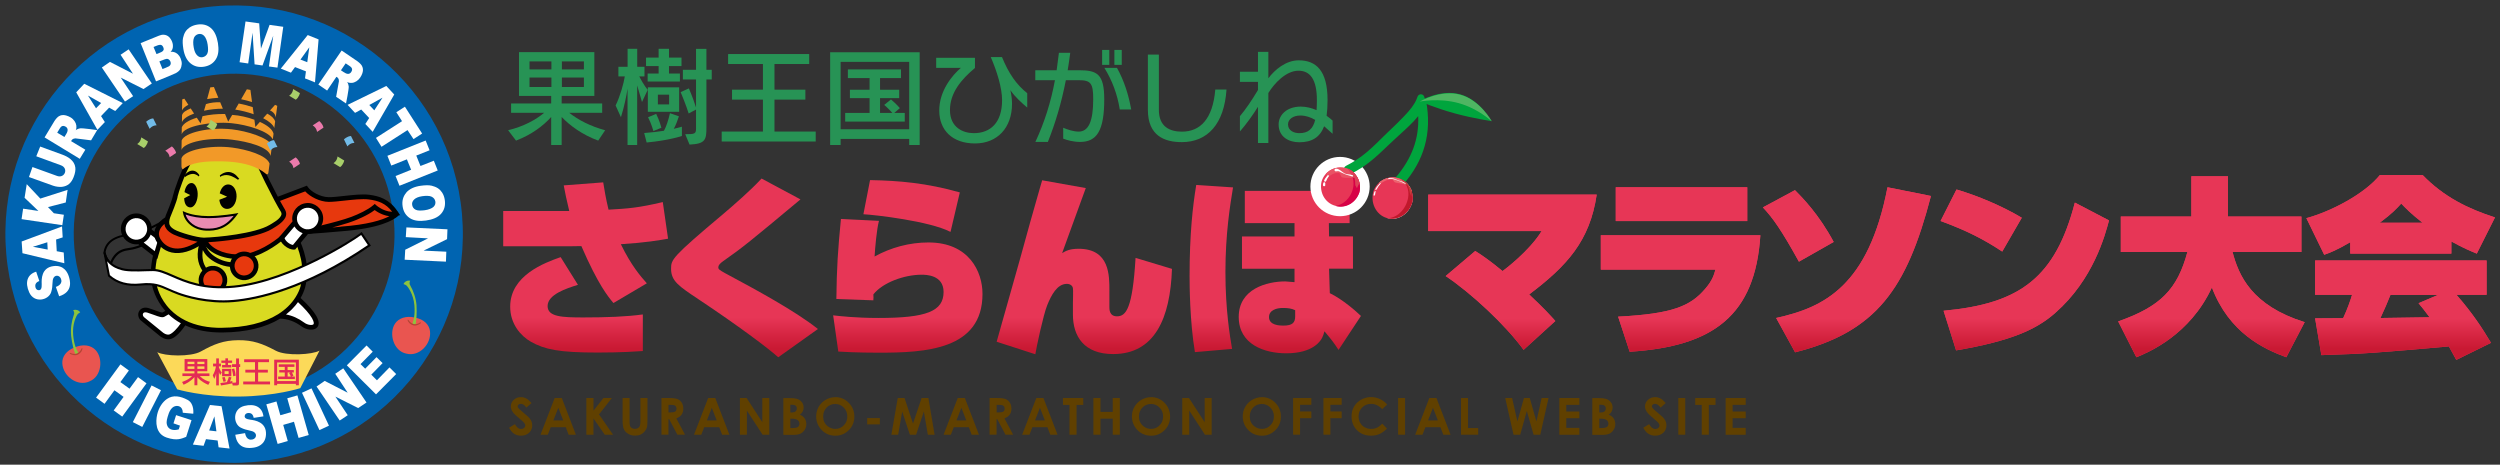 <?xml version="1.0" encoding="UTF-8"?><svg id="_レイヤー_1" xmlns="http://www.w3.org/2000/svg" width="530" height="98.51" xmlns:xlink="http://www.w3.org/1999/xlink" viewBox="0 0 530 98.51"><rect x="0" y="0" width="530" height="98.51" fill="#333333" stroke="none"/><defs><style>.cls-1{fill:#eb636e;}.cls-2{fill:#a8cf6a;}.cls-3{fill:#e95550;}.cls-4{fill:#f29928;}.cls-5{fill:#e73656;}.cls-6{fill:#00a53d;}.cls-7{fill:#fcd959;}.cls-8{fill:#d9da21;}.cls-9{fill:#e95264;}.cls-10{fill:#c0182c;}.cls-11{fill:#fff;}.cls-12{fill:#8dc33e;}.cls-13{fill:#d70146;}.cls-14{fill:#4fb562;}.cls-15{fill:#e7380d;}.cls-16{fill:none;stroke:#fff;stroke-linecap:round;stroke-linejoin:round;stroke-width:4.29px;}.cls-17{fill:#c63d39;}.cls-18{fill:#604000;}.cls-19{fill:#dc4157;}.cls-20{fill:#0064b1;}.cls-21{fill:#e32a55;}.cls-22{fill:url(#_新規グラデーションスウォッチ_11);}.cls-23{fill:#b34533;}.cls-24{fill:#eb7aab;}.cls-25{fill:#279355;}.cls-26{fill:#71bbe8;}.cls-27{fill:url(#_新規グラデーションスウォッチ_11-6);}.cls-28{fill:url(#_新規グラデーションスウォッチ_11-7);}.cls-29{fill:url(#_新規グラデーションスウォッチ_11-2);}.cls-30{fill:url(#_新規グラデーションスウォッチ_11-3);}.cls-31{fill:url(#_新規グラデーションスウォッチ_11-4);}.cls-32{fill:url(#_新規グラデーションスウォッチ_11-5);}.cls-33{fill:#e98bb1;}</style><linearGradient id="_新規グラデーションスウォッチ_11" x1="82.47" y1="39" x2="82.47" y2="73.02" gradientTransform="translate(115.13 .84)" gradientUnits="userSpaceOnUse"><stop offset="0" stop-color="#e73656"/><stop offset=".81" stop-color="#e73656"/><stop offset=".92" stop-color="#d52441"/><stop offset="1" stop-color="#c91933"/></linearGradient><linearGradient id="_新規グラデーションスウォッチ_11-2" x1="300.73" y1="39.57" x2="300.73" y2="73.08" xlink:href="#_新規グラデーションスウォッチ_11"/><linearGradient id="_新規グラデーションスウォッチ_11-3" x1="300.73" y1="39.57" x2="300.73" y2="73.08" xlink:href="#_新規グラデーションスウォッチ_11"/><linearGradient id="_新規グラデーションスウォッチ_11-4" x1="300.73" y1="39.57" x2="300.73" y2="73.08" xlink:href="#_新規グラデーションスウォッチ_11"/><linearGradient id="_新規グラデーションスウォッチ_11-5" x1="300.73" y1="39.57" x2="300.73" y2="73.08" xlink:href="#_新規グラデーションスウォッチ_11"/><linearGradient id="_新規グラデーションスウォッチ_11-6" x1="300.73" y1="39.57" x2="300.73" y2="73.08" xlink:href="#_新規グラデーションスウォッチ_11"/><linearGradient id="_新規グラデーションスウォッチ_11-7" x1="300.73" y1="39.57" x2="300.73" y2="73.08" xlink:href="#_新規グラデーションスウォッチ_11"/></defs><path class="cls-22" d="M127.88,38.66c.28,1.69.52,3.26,1.13,5.79,4.14-.24,6.19-.36,11.5-1.61l1.12,7.76c-1.77.32-4.71.84-10.01,1.17,2.21,4.55,4.22,6.84,5.51,8.29l-7.08,4.18c-1.09-1.29-3.22-3.82-6.8-12.07-.32,0-2.09.04-2.57.04h-14v-7.48h14c-.6-2.45-.88-3.9-1.17-5.43l8.37-.64ZM122.53,60.38c-2.45.76-6.44,2.05-6.44,4.51,0,2.29,3.1,2.41,7.56,2.41,4.87,0,9.17-.16,12.63-.64v7.76c-1.25.08-4.35.32-9.57.32-8.21,0-11.22-.64-14.16-2.29-2.13-1.21-4.39-3.74-4.39-7.44,0-6.6,7.24-9.29,10.7-10.5l3.66,5.87Z"/><path class="cls-22" d="M164.99,75.74c-2.05-1.85-8.53-6.72-16.81-12.23-4.22-2.81-5.91-3.9-5.91-6.52,0-1.97.08-2.41,11.14-11.7,2.17-1.85,5.67-4.87,8.04-7.44l8.25,4.42c-10.86,9.05-12.07,10.06-16.41,13.11-.68.48-1.01.88-1.01,1.29,0,.36.12.52,1.53,1.29,6.4,3.42,14.84,8,19.59,11.79l-8.41,5.99Z"/><path class="cls-22" d="M186.34,46.82c-.48,1.81-.81,5.59-.93,7.56,3.5-1.93,7.44-2.98,11.42-2.98,8.61,0,11.46,6.2,11.46,10.9,0,11.91-12.19,12.47-22,12.47-.64,0-4.87,0-8.57-.24l-1.09-7.68c1.33.16,4.79.56,9.61.56,10.14,0,13.8-1.41,13.8-5.51,0-3.66-3.82-3.66-4.67-3.66-3.62,0-8.25,1.65-10.22,4.18.04.52.04.68,0,1.25l-7.84-.28c.08-6.76.32-10.3.97-16.97l8.04.4ZM201.5,49.16c-4.43-2.29-16.01-3.62-18.46-3.74l1.41-7.24c6.16.12,11.91.6,19.03,2.61l-1.97,8.37Z"/><path class="cls-22" d="M230.19,39.86c-.08.16-2.29,6.27-2.49,6.84-1.73,4.7-1.89,5.23-2.53,6.96.8-.48,1.61-.92,3.5-.92,6.64,0,6.52,5.75,6.52,8.93v3.38c0,.48-.04,2.01,1.61,2.01,1.93,0,3.3-1.65,3.94-12.39l7.72,2.33c-.36,10.42-3.62,18.06-12.47,18.06-6.16,0-8.53-3.74-8.53-8.37v-2.41c0-.52.08-2.74,0-3.18-.08-.52-.56-.92-1.29-.92-2.05,0-3.3,2.37-4.18,4.58-.81,2.01-2.25,8.81-2.5,10.34l-8.2-2.65c.76-2.73,4.59-16.21,4.91-17.38.68-2.53,3.74-13.51,4.26-15.2.08-.28.4-1.37.48-1.65l9.25,1.65Z"/><path class="cls-22" d="M261.4,39.74c-.64,3.9-1.61,9.89-1.61,17.94s.97,13.72,1.41,16.29l-7.88.68c-1.09-6.56-1.13-14.12-1.13-16.09,0-9.01.68-14.92,1.41-19.35l7.8.52ZM286.12,40.58v6.72h-4.4l.04,2.82h5.07v6.84h-5.07l.16,5.19c2.74,1.33,5.55,3.82,6.6,4.83l-4.75,7.2c-1.01-1.57-1.57-2.25-2.98-3.94l-.24.76c-.44,1.41-2.29,3.9-7.88,3.9-4.46,0-10.06-1.77-10.06-7.72s5.99-7.52,9.86-7.52c.32,0,1.69.16,1.97.16v-2.85h-11.14v-6.84h11.14v-2.82h-10.54v-6.84h13.92l8.31.11ZM274.59,65.77c-.81-.4-1.61-.48-2.66-.48-1.25,0-2.9.44-2.9,1.93,0,1.77,2.29,1.81,3.06,1.81,1.97,0,2.49-.68,2.49-1.97v-1.29Z"/><path class="cls-5" d="M323.01,74.17c-3.82-5.23-11.06-11.99-16.53-15.65l6.27-5.31c1.13.72,2.78,1.77,5.79,4.26.48-.36,5.63-4.18,8.29-8.49h-24.05v-7.72h35.72c-1.45,9.82-6.31,15.12-14.32,21.16,3.22,3.02,4.63,4.59,5.55,5.63l-6.72,6.11Z"/><path class="cls-5" d="M373.2,49.87c-1.09,16.9-9.81,23.57-27.71,24.7l-2.45-7.44c11.54-.6,15.33-2.21,18.5-5.95,1.53-1.77,1.85-3.02,2.13-4.02h-24.3v-7.28h33.83ZM370.42,46.86h-27.88v-7.16h27.88v7.16Z"/><path class="cls-5" d="M381.37,55.47c-3.7-6.68-5.51-9.25-7.64-11.5l6.8-3.66c1.53,1.53,5.07,5.11,8.21,10.98l-7.36,4.18ZM376.54,67.41c10.1-2.21,19.55-6.72,23.61-27.71l9.21,1.85c-5.15,19.75-11.54,28.76-28.8,33.14l-4.02-7.28Z"/><path class="cls-5" d="M424.47,53.33c-4.02-2.66-7.52-4.43-13.07-6.48l3.38-6.68c4.59,1.37,9.57,3.46,13.84,5.99l-4.14,7.16ZM412.04,65.88c16.29-1.49,23.69-7.08,27.83-22.93l7.24,3.78c-.81,3.02-3.26,12.47-11.38,19.59-3.98,3.54-9.45,5.99-21.04,7.96l-2.66-8.41Z"/><path class="cls-5" d="M449.05,68.14c9.05-3.18,12.55-6.84,14.68-14.72h-14.12v-7.52h14.96v-8.53h7.76v8.53h15.57v7.52h-14.6c1.29,4.91,3.98,11.34,15.29,14.88l-3.9,7.44c-4.79-1.77-12.11-5.15-15.77-14.8-4.63,10.06-13.44,13.76-16.01,14.8l-3.86-7.6Z"/><path class="cls-5" d="M498.24,51.36c-3.01,1.77-4.5,2.29-5.51,2.65l-3.78-7.76c5.23-1.41,12.35-5.15,15.57-9.13h9.09c4.51,4.63,9.57,7.12,15.33,8.97l-3.86,7.68c-1.25-.52-2.78-1.13-5.39-2.58v2.58h-21.44v-2.41ZM520.73,76.3c-.6-1.13-.97-1.81-1.57-2.86-16.01,1.41-17.42,1.53-27.03,1.85l-1.33-7.8c.97,0,1.45,0,5.95-.04.97-2.09,1.49-3.66,1.89-4.95h-7.84v-7.28h36.36v7.28h-6.39c3.42,3.9,5.47,7.08,7.32,10.18l-7.36,3.62ZM513.57,47.22c-2.5-1.97-3.46-2.98-4.51-4.06-1.01,1.09-1.81,2.01-4.55,4.06h9.05ZM516.87,62.51h-10.09c-.68,1.73-1.29,3.1-2.13,4.91l10.42-.16c-1.09-1.49-1.61-2.09-2.34-2.98l4.14-1.77Z"/><path class="cls-29" d="M323.01,74.17c-3.82-5.23-11.06-11.99-16.53-15.65l6.27-5.31c1.13.72,2.78,1.77,5.79,4.26.48-.36,5.63-4.18,8.29-8.49h-24.05v-7.72h35.72c-1.45,9.82-6.31,15.12-14.32,21.16,3.22,3.02,4.63,4.59,5.55,5.63l-6.72,6.11Z"/><path class="cls-30" d="M373.2,49.87c-1.09,16.9-9.81,23.57-27.71,24.7l-2.45-7.44c11.54-.6,15.33-2.21,18.5-5.95,1.53-1.77,1.85-3.02,2.13-4.02h-24.3v-7.28h33.83ZM370.42,46.86h-27.88v-7.16h27.88v7.16Z"/><path class="cls-31" d="M381.37,55.47c-3.7-6.68-5.51-9.25-7.64-11.5l6.8-3.66c1.53,1.53,5.07,5.11,8.21,10.98l-7.36,4.18ZM376.54,67.41c10.1-2.21,19.55-6.72,23.61-27.71l9.21,1.85c-5.15,19.75-11.54,28.76-28.8,33.14l-4.02-7.28Z"/><path class="cls-32" d="M424.47,53.33c-4.02-2.66-7.52-4.43-13.07-6.48l3.38-6.68c4.59,1.37,9.57,3.46,13.84,5.99l-4.14,7.16ZM412.04,65.88c16.29-1.49,23.69-7.08,27.83-22.93l7.24,3.78c-.81,3.02-3.26,12.47-11.38,19.59-3.98,3.54-9.45,5.99-21.04,7.96l-2.66-8.41Z"/><path class="cls-27" d="M449.05,68.14c9.05-3.18,12.55-6.84,14.68-14.72h-14.12v-7.52h14.96v-8.53h7.76v8.53h15.57v7.52h-14.6c1.29,4.91,3.98,11.34,15.29,14.88l-3.9,7.44c-4.79-1.77-12.11-5.15-15.77-14.8-4.63,10.06-13.44,13.76-16.01,14.8l-3.86-7.6Z"/><path class="cls-28" d="M498.24,51.36c-3.01,1.77-4.5,2.29-5.51,2.65l-3.78-7.76c5.23-1.41,12.35-5.15,15.57-9.13h9.09c4.51,4.63,9.57,7.12,15.33,8.97l-3.86,7.68c-1.25-.52-2.78-1.13-5.39-2.58v2.58h-21.44v-2.41ZM520.73,76.3c-.6-1.13-.97-1.81-1.57-2.86-16.01,1.41-17.42,1.53-27.03,1.85l-1.33-7.8c.97,0,1.45,0,5.95-.04.97-2.09,1.49-3.66,1.89-4.95h-7.84v-7.28h36.36v7.28h-6.39c3.42,3.9,5.47,7.08,7.32,10.18l-7.36,3.62ZM513.57,47.22c-2.5-1.97-3.46-2.98-4.51-4.06-1.01,1.09-1.81,2.01-4.55,4.06h9.05ZM516.87,62.51h-10.09c-.68,1.73-1.29,3.1-2.13,4.91l10.42-.16c-1.09-1.49-1.61-2.09-2.34-2.98l4.14-1.77Z"/><circle class="cls-16" cx="284.09" cy="39.55" r="4.14"/><path class="cls-11" d="M285.74,35.65c1.68.95,2.99,3.04,2.48,5.03-.7,2.14-2.83,3.51-5.03,2.9,1.64-.32,3.09-1.64,3.61-3.5.44-1.59.01-3.35-1.05-4.44"/><path class="cls-11" d="M281.69,37.41c-.26.34-.38.57-.55.98-.11.27-.53.1-.41-.17.19-.44.41-.65.69-1.02.14-.18.42.03.28.21"/><path class="cls-11" d="M280.96,38.88c-.03.14,0,.23,0,.37-.02.33-.51.3-.5-.03,0-.17.05-.26.08-.43.06-.27.47-.18.41.09"/><path class="cls-11" d="M283.18,35.76c.4-.04.62.16.98.36.36.25.54.44.92.66.62.28,1.07.1,1.69.37.19.08.07.36-.12.28-.62-.27-1.01-.27-1.63-.55-.38-.22-.66-.25-1.03-.5-.26-.15-.46-.08-.76-.05-.38.04-.43-.53-.05-.57"/><path class="cls-11" d="M292.29,38.8c1.19-1.07,2.69-1.37,4.08-1.02,1.37.4,2.51,1.41,2.98,2.94,0-.01,0-.02,0-.03-.15-.3-.04.72-.11,1.08-.07-.26-.16-.52-.27-.76-.07-.58-.23-1.13-.48-1.63-.8-.51-1.77-.46-2.66-.69-.37-.09-.4-.61-.78-.65-1.02-.03-1.97.51-2.78,1.25.02-.09.3-.67.18-.6-.05.03-.09.07-.14.11"/><path class="cls-11" d="M296.69,37.88c1.75.72,3.06,2.56,2.75,4.82-.64,2.73-3.11,4.14-5.37,3.6,2.11,0,3.99-1.93,4.42-4.28.33-1.77-.39-3.46-1.8-4.14"/><path class="cls-11" d="M296.69,37.88c1.2.46,2.18,1.4,2.62,2.75-.14-.29-.05.69-.12,1.03-.08-.27-.18-.52-.3-.77-.08-.58-.24-1.13-.51-1.61-.13-.06-.26-.12-.4-.17-.31-.56-.76-.97-1.3-1.24"/><path class="cls-11" d="M292.66,38.98c-.31.33-.57.71-.79,1.13-.14.26-.41.24-.25-.08.23-.44.54-.8.88-1.14.14-.13.34-.1.16.09"/><path class="cls-11" d="M291.61,40.73c-.05.15-.05.31-.07.46-.06.33-.38.46-.33.05.03-.18.08-.36.14-.53.09-.27.35-.3.27.02"/><path class="cls-11" d="M294.49,37.75c.31-.04.59,0,.89.08.33.1.63.24.95.38.53.19,1.09.29,1.58.59.11.07.17.27,0,.17-.51-.31-1.07-.5-1.62-.7-.34-.15-.71-.22-1.07-.33-.25-.06-.5-.02-.76.02-.32.04-.25-.15.04-.2"/><path class="cls-6" d="M296.6,39.62c-.24,0-.47-.08-.66-.25-.19-.17-.32-.41-.33-.68,0-.13,0-.26.05-.38,0,0,0,0,0-.01-.02-.24.06-.47.22-.66,3.44-4.03,4.99-8.22,4.78-13.03-1.06,1.33-2.39,2.53-3.77,3.79-.53.48-1.04.94-1.53,1.41-.52.48-1.02.96-1.51,1.42-2.05,1.96-4.16,3.99-7.55,5.68-.34.17-.74.13-1.04-.09-.14-.1-.24-.23-.31-.38-.23-.47-.03-1.07.45-1.31.64-.32,1.25-.67,1.89-1.07l.7-.46c.26-.18.47-.33.67-.47,1.53-1.15,2.74-2.33,4.02-3.59l.14-.14c.4-.39.81-.79,1.22-1.19l.27-.26c1.2-1.14,2.33-2.21,3.42-3.37,1.21-1.28,2.12-2.38,2.61-3.62l.19-.49c.12-.31.42-.51.77-.48.33.03.61.28.67.61l.03.18c.17.15.29.35.33.57h0c1.27,6.83-.36,12.69-4.98,17.91-.2.22-.47.33-.75.33ZM297,38.95s-.02.02-.02.02c0,0,.01-.01.02-.02ZM297.02,38.62s0,0,0,0c0,0,0,0,0,0Z"/><path class="cls-5" d="M280.17,38.5c.65-2.19,2.79-3.41,5.05-2.79,2.26.62,3.54,2.8,2.97,5.01-.71,2.16-2.87,3.52-5.12,2.9-2.25-.62-3.4-2.93-2.9-5.13"/><path class="cls-9" d="M280.99,36.97c1.07-1.25,2.76-1.8,4.35-1.35,1.57.45,2.63,1.77,2.9,3.37,0,0,0-.02,0-.02-.08-.17-.34.86-.43,1.01-.1-.21-.22-.41-.34-.6,0-.52-.03-1.05-.13-1.56-.99-.27-1.85.05-2.78-.22-.44-.12-.26-.84-.72-.92-.98-.15-1.81.48-2.54,1.04-.05-.15.03-.94-.18-.84-.05.02-.09.06-.14.09"/><path class="cls-13" d="M285.72,35.74c1.85.84,2.99,3.04,2.48,5.03-.7,2.14-2.83,3.51-5.03,2.9,1.64-.32,3.09-1.64,3.61-3.5.44-1.59.01-3.35-1.05-4.44"/><path class="cls-19" d="M285.66,35.72c1.32.47,2.33,1.8,2.59,3.21-.1-.19-.5.81-.58.96-.11-.21-.23-.41-.35-.61,0-.52-.04-1.05-.15-1.56-.18-.02-.36-.03-.54-.03-.17-.73-.5-1.41-.96-1.97"/><path class="cls-11" d="M281.69,37.41c-.26.34-.38.57-.55.98-.11.27-.53.1-.41-.17.19-.44.41-.65.69-1.02.14-.18.42.03.28.21"/><path class="cls-11" d="M280.96,38.88c-.03.14,0,.23,0,.37-.02.33-.51.3-.5-.03,0-.17.05-.26.08-.43.06-.27.47-.18.41.09"/><path class="cls-11" d="M283.18,35.76c.4-.04.62.16.98.36.36.25.54.44.92.66.62.28,1.07.1,1.69.37.19.08.07.36-.12.28-.62-.27-1.01-.27-1.63-.55-.38-.22-.66-.25-1.03-.5-.26-.15-.46-.08-.76-.05-.38.04-.43-.53-.05-.57"/><path class="cls-5" d="M291.22,40.39c.94-2.23,3.14-3.19,5.1-2.68,2,.52,3.48,2.5,3.12,4.95-.66,2.71-3.21,4.2-5.46,3.55-2.21-.64-3.59-3.21-2.77-5.82"/><path class="cls-1" d="M292.29,38.8c1.19-1.07,2.69-1.37,4.08-1.02,1.37.4,2.51,1.41,2.98,2.94,0-.01,0-.02,0-.03-.15-.3-.04.72-.11,1.08-.07-.26-.16-.52-.27-.76-.07-.58-.23-1.13-.48-1.63-.8-.51-1.77-.46-2.66-.69-.37-.09-.4-.61-.78-.65-1.02-.03-1.97.51-2.78,1.25.02-.09.3-.67.18-.6-.05.03-.09.07-.14.11"/><path class="cls-10" d="M296.71,37.84c1.75.72,3.06,2.56,2.75,4.82-.64,2.73-3.11,4.14-5.37,3.6,2.11,0,3.99-1.93,4.42-4.28.33-1.77-.39-3.46-1.8-4.14"/><path class="cls-17" d="M296.69,37.88c1.2.46,2.18,1.4,2.62,2.75-.14-.29-.05.69-.12,1.03-.08-.27-.18-.52-.3-.77-.08-.58-.24-1.13-.51-1.61-.13-.06-.26-.12-.4-.17-.31-.56-.76-.97-1.3-1.24"/><path class="cls-11" d="M292.66,38.98c-.31.33-.57.71-.79,1.13-.14.26-.41.24-.25-.08.23-.44.54-.8.88-1.14.14-.13.34-.1.16.09"/><path class="cls-11" d="M291.61,40.73c-.05.15-.05.31-.07.46-.06.33-.38.46-.33.05.03-.18.08-.36.14-.53.09-.27.35-.3.27.02"/><path class="cls-11" d="M294.49,37.75c.31-.04.59,0,.89.08.33.1.63.24.95.38.53.19,1.09.29,1.58.59.11.07.17.27,0,.17-.51-.31-1.07-.5-1.62-.7-.34-.15-.71-.22-1.07-.33-.25-.06-.5-.02-.76.02-.32.04-.25-.15.04-.2"/><path class="cls-6" d="M300.95,21.44s4.4-2.61,8.61-1.44c4.22,1.17,6.65,5.67,6.65,5.67,0,0-3.72-.51-7.94-1.67-4.21-1.17-7.32-2.55-7.32-2.55"/><path class="cls-14" d="M301,21.53s4.4-2.6,8.62-1.44c4.21,1.17,6.65,5.67,6.65,5.67,0,0-2.8-2.72-7.01-3.89-4.21-1.17-8.25-.34-8.25-.34"/><path class="cls-25" d="M126.82,29.81c-3.47-1.29-6.03-3.22-7.75-5.01v5.94h-2.22v-5.94c-1.68,1.88-4.15,3.74-7.45,5.01l-1.68-2.2c3.28-.79,5.89-2.22,7.63-3.69h-7v-1.99h8.5v-1.59h-6.82v-9.29h15.97v9.29h-6.93v1.59h8.59v1.99h-6.98c1.86,1.47,4.46,2.85,7.61,3.69l-1.47,2.2ZM116.9,13.01h-4.64v1.7h4.64v-1.7ZM116.9,16.43h-4.64v2.02h4.64v-2.02ZM123.79,13.01h-4.67v1.7h4.67v-1.7ZM123.79,16.43h-4.67v2.02h4.67v-2.02Z"/><path class="cls-25" d="M136.1,21.61s-.45-1.52-1.02-3.51v12.64h-2.04v-11.94c-.25,1.59-.68,3.74-1.4,6.05l-1.13-2.49c.97-1.95,1.72-4.71,1.95-6.16h-1.36v-2.04h1.95v-3.81h2.04v3.81h1.54v2.04h-1.11c.97,1.88,1.79,2.85,1.79,2.85l-1.2,2.56ZM137.09,30.22l-.52-2.02c1.54-.11,3.04-.29,4.19-.48.48-.86.95-2.27,1.27-3.72l1.9.66c-.23.75-.73,2.02-1.09,2.65,1.02-.23,1.72-.45,1.72-.45v1.97s-2.7.93-7.48,1.38ZM141.83,14v1.59h2.31v1.7h-6.84v-1.7h2.33v-1.59h-2.67v-1.79h2.67v-1.86h2.2v1.86h2.65v1.79h-2.65ZM137.34,23.7v-5.19h6.64v5.19h-6.64ZM138.52,27.78s-.43-1.59-1.13-2.92l1.72-.72c.68,1.34,1.11,2.94,1.11,2.94l-1.7.7ZM141.85,20.07h-2.38v2.06h2.38v-2.06ZM149.76,16.83v10.33c0,2.49-.27,3.35-3.58,3.49l-.91-2.2c2.04,0,2.29-.07,2.29-1.22v-4.01l-1.56.84s-.57-1.86-1.7-4.53l1.74-.79c.73,1.68,1.25,3.19,1.52,4.06v-5.96h-2.79v-2.04h2.79v-4.44h2.2v4.44h1.13v2.04h-1.13Z"/><path class="cls-25" d="M153,30v-2.11h8.74v-6.77h-6.55v-2.11h6.55v-5.44h-7.38v-2.11h17.19v2.11h-7.36v5.44h6.55v2.11h-6.55v6.77h8.74v2.11h-19.93Z"/><path class="cls-25" d="M192.75,30.74v-1.29h-14.54v1.29h-2.22V11.08h18.98v19.66h-2.22ZM192.75,13.12h-14.54v14.29h14.54v-14.29ZM179.18,25.78v-1.84h5.17v-3.13h-4.17v-1.79h4.17v-2.47h-4.6v-1.83h11.26v1.83h-4.44v2.47h4.06v1.79h-4.06v3.13h2.61c-.27-.29-.86-.95-1.72-1.7l1.43-1.16c1.13.95,1.88,1.84,1.88,1.84l-1.18,1.02h2.22v1.84h-12.62Z"/><path class="cls-25" d="M214.19,19.1c.23.88.36,2.13.36,2.88,0,5.1-3.1,8.43-7.86,8.43s-7.57-2.79-7.57-6.98,2.76-7.48,4.58-9.04h-5.23v-2.13h8.22v2.15c-2.9,2.42-5.3,5.26-5.3,8.93s2.76,4.89,5.05,4.89c3.53,0,6-2.22,6-6.98,0-2.65-1.11-6.18-2.4-9.15h2.38c1.43,3.49,3.06,5.84,5.35,7.66v3.04c-1.13-.95-2.56-2.22-3.58-3.69Z"/><path class="cls-25" d="M228.98,30.09c-1.38,0-2.81-.38-3.58-.7v-2.31c.79.36,2.18.82,3.28.82,2.08,0,3.08-2.17,3.08-6.84,0-3.33-.45-4.06-3.01-4.06h-2.79c-.91,4.71-2.18,8.99-3.81,13.09h-2.65c1.93-4.12,3.31-8.52,4.15-13.09h-4.17v-2.11h4.53c.18-1.22.34-2.47.48-3.69h2.4c-.16,1.25-.34,2.47-.54,3.69h2.38c3.85,0,5.37.77,5.37,6.16,0,6.68-1.59,9.04-5.12,9.04ZM233.65,13.75v-3.17h1.52v3.17h-1.52ZM237.39,23.2c-.5-3.13-1.56-6.07-3.26-8.81h2.67c1.5,2.67,2.49,5.8,3.01,8.81h-2.42ZM236.25,13.75v-3.17h1.56v3.17h-1.56Z"/><path class="cls-25" d="M250.53,30.13c-3.67,0-7.18-1.36-7.18-6.84v-11.71h2.33v11.73c0,3.62,2.4,4.6,4.89,4.6,3.85,0,6.55-2.65,7.07-8.93h2.38c-.48,7.29-4.01,11.15-9.49,11.15Z"/><path class="cls-25" d="M280.72,26.76c-.88,2.31-2.54,3.4-5.28,3.4-2.17,0-4.37-1.11-4.37-3.78,0-1.97,1.68-3.78,4.71-3.78,1.2,0,2.33.32,3.33.75.05-.66.07-1.36.07-2.13,0-4.42-1.47-6.23-3.9-6.23-2.67,0-5.16,2.72-6.39,4.73v10.6h-2.2v-7.68c-.93,1.52-2.49,3.72-3.83,5.23v-3.24c1.18-1.38,2.56-3.42,3.83-5.55v-1.72h-3.83v-2.15h3.83v-4.21h2.2v5.6c1.31-1.77,3.69-3.81,6.43-3.81,3.69,0,6.12,2.17,6.12,8.43,0,1.22-.07,2.33-.2,3.33.61.41,1.02.79,1.27,1.02v2.79c-.59-.5-1.18-1.06-1.79-1.59ZM275.67,24.49c-1.54,0-2.61.79-2.61,1.88,0,1.36,1.31,1.86,2.38,1.86,1.88,0,2.9-.86,3.38-2.81-.97-.57-2.02-.93-3.15-.93Z"/><path class="cls-18" d="M112.69,85.44l-1.1.97c-.38-.54-.78-.8-1.18-.8-.19,0-.35.05-.48.16-.12.1-.18.22-.18.35s.04.25.13.37c.12.16.48.49,1.09,1,.56.47.91.77,1.03.89.3.3.51.59.64.87.13.28.19.58.19.91,0,.64-.22,1.17-.66,1.58s-1.02.62-1.73.62c-.55,0-1.04-.14-1.45-.41s-.76-.7-1.06-1.28l1.24-.75c.37.69.81,1.03,1.29,1.03.25,0,.47-.07.64-.22s.26-.32.26-.51c0-.18-.06-.35-.2-.53s-.42-.45-.86-.81c-.85-.69-1.4-1.23-1.64-1.6-.25-.38-.37-.75-.37-1.12,0-.54.21-1,.62-1.39.41-.39.92-.58,1.52-.58.39,0,.76.09,1.11.27.35.18.73.51,1.14.98Z"/><path class="cls-18" d="M117.6,84.38h1.5l2.99,7.78h-1.54l-.61-1.6h-3.18l-.63,1.6h-1.54l3-7.78ZM118.36,86.45l-1.04,2.67h2.08l-1.04-2.67Z"/><path class="cls-18" d="M124.32,84.38h1.5v2.68l2.11-2.68h1.78l-2.72,3.47,2.98,4.31h-1.76l-2.4-3.46v3.46h-1.5v-7.78Z"/><path class="cls-18" d="M131.98,84.38h1.49v5.03c0,.43.04.74.11.92s.2.32.38.43c.18.11.39.16.63.16.26,0,.49-.06.68-.18.19-.12.32-.27.39-.46.07-.19.11-.54.11-1.06v-4.85h1.49v4.64c0,.78-.04,1.33-.13,1.63-.09.3-.26.6-.51.88-.25.28-.53.49-.86.63-.32.14-.7.2-1.13.2-.56,0-1.06-.13-1.47-.39-.42-.26-.72-.58-.9-.97-.18-.39-.27-1.05-.27-1.98v-4.64Z"/><path class="cls-18" d="M140.24,84.38h1.57c.86,0,1.47.08,1.84.23.36.15.66.41.88.76s.33.78.33,1.26c0,.51-.12.94-.37,1.28-.25.34-.61.6-1.11.78l1.84,3.46h-1.62l-1.75-3.3h-.14v3.3h-1.48v-7.78ZM141.72,87.43h.46c.47,0,.8-.06.97-.19.18-.12.27-.33.27-.62,0-.17-.04-.32-.13-.44-.09-.13-.2-.22-.35-.27-.15-.05-.42-.08-.81-.08h-.41v1.6Z"/><path class="cls-18" d="M150.14,84.38h1.5l2.99,7.78h-1.54l-.61-1.6h-3.18l-.63,1.6h-1.54l3-7.78ZM150.9,86.45l-1.04,2.67h2.08l-1.04-2.67Z"/><path class="cls-18" d="M156.86,84.38h1.42l3.33,5.12v-5.12h1.48v7.78h-1.42l-3.33-5.11v5.11h-1.48v-7.78Z"/><path class="cls-18" d="M166.07,92.17v-7.78h1.22c.71,0,1.23.05,1.56.14.47.12.84.35,1.11.69.28.34.41.73.41,1.19,0,.3-.06.57-.19.81-.13.24-.33.47-.61.68.47.22.82.5,1.04.83.22.33.33.73.33,1.18s-.11.84-.34,1.2-.52.63-.87.81-.85.27-1.48.27h-2.18ZM167.55,85.8v1.64h.32c.36,0,.63-.08.8-.23s.26-.36.26-.62c0-.24-.08-.44-.25-.58-.17-.14-.42-.21-.76-.21h-.38ZM167.55,88.76v1.99h.37c.62,0,1.03-.08,1.24-.23.21-.16.32-.38.32-.68,0-.34-.13-.6-.38-.79s-.67-.29-1.25-.29h-.31Z"/><path class="cls-18" d="M177.09,84.19c1.1,0,2.05.4,2.84,1.2.79.8,1.19,1.77,1.19,2.92s-.39,2.1-1.17,2.88-1.73,1.18-2.85,1.18-2.14-.4-2.91-1.21c-.77-.81-1.16-1.77-1.16-2.88,0-.74.18-1.43.54-2.05s.86-1.12,1.49-1.48c.63-.36,1.31-.55,2.04-.55ZM177.07,85.64c-.72,0-1.33.25-1.82.75s-.74,1.14-.74,1.91c0,.86.31,1.54.93,2.04.48.39,1.03.59,1.65.59.7,0,1.3-.25,1.8-.76s.74-1.13.74-1.88-.25-1.37-.75-1.88c-.5-.51-1.1-.77-1.82-.77Z"/><path class="cls-18" d="M183.84,88.63h2.69v1.34h-2.69v-1.34Z"/><path class="cls-18" d="M190.32,84.38h1.44l1.8,5.43,1.82-5.43h1.44l1.31,7.78h-1.43l-.84-4.92-1.65,4.92h-1.31l-1.64-4.92-.85,4.92h-1.44l1.35-7.78Z"/><path class="cls-18" d="M203.05,84.38h1.5l2.99,7.78h-1.54l-.61-1.6h-3.18l-.63,1.6h-1.54l3-7.78ZM203.81,86.45l-1.04,2.67h2.08l-1.04-2.67Z"/><path class="cls-18" d="M209.8,84.38h1.57c.86,0,1.47.08,1.84.23.36.15.66.41.88.76s.33.78.33,1.26c0,.51-.12.94-.37,1.28-.25.34-.61.6-1.11.78l1.84,3.46h-1.62l-1.75-3.3h-.14v3.3h-1.48v-7.78ZM211.29,87.43h.46c.47,0,.8-.06.97-.19.18-.12.27-.33.27-.62,0-.17-.04-.32-.13-.44-.09-.13-.2-.22-.35-.27-.15-.05-.42-.08-.81-.08h-.41v1.6Z"/><path class="cls-18" d="M219.71,84.38h1.5l2.99,7.78h-1.54l-.61-1.6h-3.18l-.63,1.6h-1.54l3-7.78ZM220.47,86.45l-1.04,2.67h2.08l-1.04-2.67Z"/><path class="cls-18" d="M225.35,84.38h4.3v1.46h-1.42v6.32h-1.5v-6.32h-1.38v-1.46Z"/><path class="cls-18" d="M231.8,84.38h1.5v2.94h2.6v-2.94h1.5v7.78h-1.5v-3.41h-2.6v3.41h-1.5v-7.78Z"/><path class="cls-18" d="M244.03,84.19c1.1,0,2.05.4,2.84,1.2.79.8,1.19,1.77,1.19,2.92s-.39,2.1-1.17,2.88-1.73,1.18-2.85,1.18-2.14-.4-2.91-1.21c-.77-.81-1.16-1.77-1.16-2.88,0-.74.18-1.43.54-2.05s.86-1.12,1.49-1.48c.63-.36,1.31-.55,2.04-.55ZM244.02,85.64c-.72,0-1.33.25-1.82.75s-.74,1.14-.74,1.91c0,.86.31,1.54.93,2.04.48.39,1.03.59,1.65.59.7,0,1.3-.25,1.8-.76s.74-1.13.74-1.88-.25-1.37-.75-1.88c-.5-.51-1.1-.77-1.82-.77Z"/><path class="cls-18" d="M250.64,84.38h1.42l3.33,5.12v-5.12h1.48v7.78h-1.42l-3.33-5.11v5.11h-1.48v-7.78Z"/><path class="cls-18" d="M267.52,84.19c1.1,0,2.05.4,2.84,1.2.79.8,1.19,1.77,1.19,2.92s-.39,2.1-1.17,2.88-1.73,1.18-2.85,1.18-2.14-.4-2.91-1.21c-.77-.81-1.16-1.77-1.16-2.88,0-.74.18-1.43.54-2.05s.86-1.12,1.49-1.48c.63-.36,1.31-.55,2.04-.55ZM267.51,85.64c-.72,0-1.33.25-1.82.75s-.74,1.14-.74,1.91c0,.86.31,1.54.93,2.04.48.39,1.03.59,1.65.59.7,0,1.3-.25,1.8-.76s.74-1.13.74-1.88-.25-1.37-.75-1.88c-.5-.51-1.1-.77-1.82-.77Z"/><path class="cls-18" d="M274.14,84.38h3.86v1.44h-2.39v1.41h2.39v1.42h-2.39v3.5h-1.47v-7.78Z"/><path class="cls-18" d="M280.57,84.38h3.86v1.44h-2.39v1.41h2.39v1.42h-2.39v3.5h-1.47v-7.78Z"/><path class="cls-18" d="M294.08,85.75l-1.04.99c-.71-.75-1.5-1.12-2.38-1.12-.74,0-1.37.25-1.88.76-.51.51-.76,1.14-.76,1.88,0,.52.11.98.34,1.38.23.4.54.72.96.95.41.23.87.34,1.37.34.43,0,.82-.08,1.18-.24s.75-.45,1.17-.88l1,1.05c-.58.56-1.12.95-1.63,1.17s-1.1.33-1.75.33c-1.21,0-2.2-.38-2.97-1.15-.77-.77-1.16-1.75-1.16-2.95,0-.78.18-1.47.53-2.07s.85-1.09,1.51-1.46,1.36-.55,2.11-.55c.64,0,1.26.14,1.85.41.59.27,1.11.66,1.54,1.16Z"/><path class="cls-18" d="M296.4,84.38h1.47v7.78h-1.47v-7.78Z"/><path class="cls-18" d="M303.03,84.38h1.5l2.99,7.78h-1.54l-.61-1.6h-3.18l-.63,1.6h-1.54l3-7.78ZM303.79,86.45l-1.04,2.67h2.08l-1.04-2.67Z"/><path class="cls-18" d="M309.74,84.38h1.48v6.37h2.16v1.41h-3.64v-7.78Z"/><path class="cls-18" d="M319.11,84.38h1.46l1.12,4.97,1.39-4.97h1.23l1.41,4.97,1.11-4.97h1.46l-1.75,7.78h-1.42l-1.43-5.03-1.41,5.03h-1.41l-1.76-7.78Z"/><path class="cls-18" d="M330.58,84.38h4.25v1.45h-2.78v1.41h2.78v1.42h-2.78v2.05h2.78v1.46h-4.25v-7.78Z"/><path class="cls-18" d="M337.57,92.17v-7.78h1.22c.71,0,1.23.05,1.56.14.47.12.84.35,1.11.69.28.34.41.73.41,1.19,0,.3-.06.57-.19.81-.13.24-.33.47-.61.68.47.22.82.5,1.04.83.22.33.33.73.33,1.18s-.11.84-.34,1.2-.52.63-.87.81-.85.27-1.48.27h-2.18ZM339.05,85.8v1.64h.32c.36,0,.63-.08.8-.23s.26-.36.26-.62c0-.24-.08-.44-.25-.58-.17-.14-.42-.21-.76-.21h-.38ZM339.05,88.76v1.99h.37c.62,0,1.03-.08,1.24-.23.21-.16.32-.38.32-.68,0-.34-.13-.6-.38-.79s-.67-.29-1.25-.29h-.31Z"/><path class="cls-18" d="M353.14,85.44l-1.1.97c-.38-.54-.78-.8-1.18-.8-.19,0-.35.05-.48.16-.12.1-.18.22-.18.35s.04.25.13.37c.12.16.48.49,1.09,1,.56.47.91.77,1.03.89.3.3.51.59.64.87.13.28.19.58.19.91,0,.64-.22,1.17-.66,1.58s-1.02.62-1.73.62c-.55,0-1.04-.14-1.45-.41s-.76-.7-1.06-1.28l1.24-.75c.37.69.81,1.03,1.29,1.03.25,0,.47-.07.64-.22s.26-.32.26-.51c0-.18-.06-.35-.2-.53s-.42-.45-.86-.81c-.85-.69-1.4-1.23-1.64-1.6-.25-.38-.37-.75-.37-1.12,0-.54.21-1,.62-1.39.41-.39.92-.58,1.52-.58.39,0,.76.09,1.11.27.35.18.73.51,1.14.98Z"/><path class="cls-18" d="M355.8,84.38h1.47v7.78h-1.47v-7.78Z"/><path class="cls-18" d="M359.39,84.38h4.3v1.46h-1.42v6.32h-1.5v-6.32h-1.38v-1.46Z"/><path class="cls-18" d="M365.84,84.38h4.25v1.45h-2.78v1.41h2.78v1.42h-2.78v2.05h2.78v1.46h-4.25v-7.78Z"/><path d="M34.66,46.66s-4.3,2.43-6.22,2.7l-.24.04c-2.43.34-5.75.8-6.27,4.11v.03s0,.04,0,.04c.18.99.66,1.82,1.41,2.48l.25.21.11-.31c.17-.46.81-2.02,2.23-2.58h0c.55-.22.91-.27,1.37-.34.96-.14,2.26-.34,6.24-2.28.64-.31,1.28-3.03,1.46-3.85l.11-.49-.44.25ZM28.26,49.83l.24-.04c1.66-.23,4.78-1.88,5.94-2.51-.38,1.59-.87,2.95-1.11,3.06-3.91,1.91-5.18,2.11-6.11,2.24-.47.07-.87.13-1.47.37h0c-1.33.53-2.04,1.78-2.35,2.53-.54-.54-.88-1.21-1.03-1.97.48-2.94,3.48-3.37,5.88-3.7Z"/><path class="cls-20" d="M45.41,1.34C18.73,3.67-1,27.19,1.33,53.86c2.33,26.68,25.85,46.41,52.53,44.08,26.68-2.33,46.41-25.85,44.08-52.53C95.61,18.73,72.09-1,45.41,1.34ZM52.6,83.51c-18.71,1.64-35.2-12.21-36.84-30.92-1.64-18.71,12.2-35.2,30.91-36.84,18.71-1.64,35.2,12.21,36.84,30.91,1.64,18.71-12.2,35.21-30.91,36.84Z"/><path class="cls-3" d="M18.96,80.85c2.64-1.01,2.95-4.93,1.28-6.66-.98-1.03-2.63-1.3-4.42-.54-1.75.67-2.69,1.96-2.61,3.38.16,2.79,3.26,4.98,5.75,3.83Z"/><path class="cls-12" d="M15.08,71.17c.15,1.52.63,3.31.87,3.87.17-.02.32-.05.44-.11.08-.05.16-.09.23-.14-.31-.46-.92-1.57-1.11-3.76-.21-2.33.69-4.13.96-4.42.19-.21.53-.38.53-.38-.09-.19-.35-.4-.61-.49-.51-.18-.89.05-.89.05,0,0,.15.12.21.43.06.32-.05.5-.05.5-.48,1.36-.73,2.96-.58,4.45Z"/><path class="cls-23" d="M16.39,74.92c-.34.18-.93.16-1.39-.07-.25-.13-.26.1-.17.16.22.13,1.04.49,1.68.17.63-.31.97-.89.97-1.31,0-.12-.18-.06-.22.05-.06.18-.29.69-.87,1Z"/><path class="cls-3" d="M86.16,74.97c-2.78-.53-3.76-4.34-2.43-6.34.79-1.19,2.36-1.74,4.27-1.3,1.84.35,2.99,1.46,3.16,2.88.33,2.77-2.34,5.47-5,4.76Z"/><path class="cls-12" d="M88.3,64.76c.11,1.52-.05,3.38-.19,3.96-.16.01-.31,0-.45-.03-.09-.03-.17-.06-.25-.1.22-.5.63-1.7.44-3.89-.19-2.34-1.4-3.95-1.7-4.19-.23-.17-.6-.28-.6-.28.05-.2.27-.45.52-.59.47-.27.89-.11.89-.11,0,0-.13.14-.13.47,0,.32.13.48.13.48.72,1.26,1.23,2.79,1.35,4.28Z"/><path class="cls-23" d="M87.66,68.69c.37.12.94,0,1.36-.31.22-.16.27.06.19.13-.19.17-.94.67-1.62.46-.68-.2-1.11-.71-1.19-1.12-.01-.11.17-.09.23.01.09.16.4.63,1.03.83Z"/><path class="cls-11" d="M63.1,63.28c-.8,1.26-2.03,2.61-3.87,3.77,1.85-.01,3.53.68,4.97,1.74,1.79,1.33,5.9.83-1.09-5.51Z"/><path class="cls-11" d="M35.8,66.02c-.21.13-.69.42-1.16.69-.43.24-1.73-.45-3.26-.91-1.54-.46-2.01,1.02-1.2,1.79l4.03,3.28s.91.78,1.88.5c.93-.27,2.29-1.86,2.97-3.01-1.33-.67-2.4-1.48-3.25-2.34Z"/><path class="cls-8" d="M64.53,56.34c-.12-1.58-.89-4.12-1.38-4.9,0,0-1.13-2.16-3.13-5.49-.48.92-1.86,1.71-2.61,2.17-3.39,2.03-12.13,2.73-14.08,2.78,0,0,0,0-.01,0-.08,0-.16,0-.21,0-1.36-.02-5.27-1.1-6.46-1.82-.55-.34-.98-.7-1.18-1.2-.79,1.38-1.69,3.35-1.69,3.35-.61,1.54-1.29,4.54-1.3,6.18,0,0,.05,1.92.2,2.82.17.97.9,3.54,3.13,5.8.85.86,1.92,1.67,3.25,2.34,2.01,1,4.64,1.66,8.05,1.63,5.64-.06,9.51-1.31,12.13-2.94,1.84-1.16,3.07-2.5,3.87-3.77.93-1.48,1.28-2.84,1.34-3.66,0,0,.22-1.95.09-3.29Z"/><path d="M63.72,63.19c.98-1.7,1.18-3.09,1.21-3.52,0-.12.21-1.91.09-3.26,0-.04,0-.08,0-.12,0-.04,0-.07,0-.1-.14-1.63-.9-4.13-1.42-4.98-.01-.03-1.16-2.22-3.15-5.52l-.45-.76-.41.78c-.39.76-1.6,1.48-2.33,1.91l-.1.06c-3.12,1.87-11.35,2.65-13.83,2.71h-.22c-1.3-.01-5.12-1.09-6.2-1.75-.54-.33-.83-.62-.97-.96l-.38-.96-.51.89c-.8,1.39-1.68,3.32-1.71,3.4h0s0,.03,0,.03c-.63,1.58-1.33,4.64-1.34,6.36h0c0,.1.04,1.98.2,2.9.09.53.65,3.13,2.85,5.61-.19.11-.4.23-.62.35-.21.02-.91-.23-1.42-.42-.45-.16-.95-.35-1.48-.51-1.05-.32-1.73.11-2.02.62-.17.27-.23.59-.2.9.04.4.22.8.54,1.1h.02s4.05,3.31,4.05,3.31c.11.09,1.16.94,2.33.59,1.06-.31,2.32-1.8,3.03-2.87,2.23,1.02,4.85,1.54,7.86,1.51,5.01-.05,9.13-1.04,12.23-2.93,1.56.02,3.1.56,4.56,1.64,1.03.76,2.65,1.01,3.34.17.91-1.11-.29-3.19-3.52-6.17ZM35.95,70.9c-.7.2-1.42-.4-1.42-.41,0,0-3.71-3.02-4.02-3.27-.15-.14-.21-.31-.23-.46,0-.12.01-.24.06-.32.14-.24.46-.29.89-.17.5.16.99.33,1.42.49,1.04.39,1.74.64,2.22.38.32-.17.63-.36.87-.5,0,0,0,0,0,0,.77.73,1.65,1.37,2.6,1.89-.71,1.04-1.76,2.17-2.41,2.36ZM47.09,69.5c-3.02.03-5.65-.5-7.82-1.58-1.18-.59-2.23-1.34-3.12-2.24-2.36-2.39-2.91-5.04-2.99-5.54-.03-.19-.06-.44-.09-.71-.08-.87-.1-1.94-.11-2.03,0-1.59.68-4.52,1.27-5.99.05-.12.64-1.41,1.28-2.6.27.28.58.5.87.67,1.22.75,5.24,1.88,6.7,1.89h.25c1.64-.04,10.72-.69,14.32-2.85l.1-.06c.63-.37,1.58-.94,2.22-1.64,1.74,2.92,2.73,4.81,2.74,4.83v.02s.02.02.02.02c.4.63,1.15,3,1.28,4.57,0,.04,0,.07,0,.1v.02s0,.07.01.11c.11,1.26-.09,3.05-.09,3.07h0s0,.02,0,.02c-.03.38-.2,1.74-1.27,3.43-.89,1.41-2.14,2.63-3.71,3.61-2.97,1.85-6.96,2.82-11.87,2.87ZM66.47,68.73c-.25.3-1.27.19-1.98-.34-1.24-.91-2.53-1.49-3.86-1.72,0,0,0,0,0,0,.08-.07.16-.13.24-.2.25-.2.5-.42.73-.63.09-.09.19-.18.28-.27.27-.27.52-.54.76-.83.08-.1.16-.21.24-.31.1-.13.2-.25.29-.38,1.44,1.34,2.44,2.48,2.97,3.39.25.44.36.77.38.99.01.15-.02.25-.06.32Z"/><path class="cls-4" d="M47.25,23.04l-.57-1.36c-1-.04-2.08.08-3.02.39l-.41,1.4c1.25-.27,2.63-.43,4-.43Z"/><path class="cls-4" d="M56.66,24.09l-.87.97c1.19.61,2.08,1.33,2.36,2.07l.18-1.37c-.16-.61-.74-1.18-1.68-1.67Z"/><path class="cls-4" d="M55.09,25.85l-.95,1.07-.21-1.54c-1.49-.54-3.11-.91-4.66-1.02-.01,0-.02,0-.04,0l-.85,1.43-.67-1.62c-1.66-.04-3.33.14-4.78.46l-.41,1.53-.8-1.21c-1.67.52-2.89,1.25-3.18,2.04,0,.48,0,.97-.02,1.45.53-1.69,6.17-2.76,10.59-2.32,3.35.33,7.95,1.72,8.72,3.44l.16-1.2c-.2-.95-1.36-1.82-2.9-2.52Z"/><path class="cls-4" d="M53.78,24.21l-.2-1.5c-1.02-.33-2.05-.6-2.97-.77l-.74,1.29c1.24.19,2.63.53,3.91.99Z"/><path class="cls-4" d="M58.31,22.23l-1.07,1.19c.78.31,1.17.94,1.21,1.5l.33-2.48-.46-.21Z"/><path class="cls-4" d="M53.08,19.06l-.75-.13-1.21,2.11c.73.15,1.53.35,2.31.59l-.34-2.57Z"/><path class="cls-4" d="M46.29,20.73l-.94-2.28-.77.07-.67,2.49c.77-.13,1.57-.23,2.38-.28Z"/><path class="cls-4" d="M39.93,22.21l-.85-1.29-.45.15s-.01.94-.04,2.34c.17-.43.65-.83,1.34-1.2Z"/><path class="cls-4" d="M41.14,24.07l-.71-1.09c-.98.43-1.69.82-1.84,1.45,0,.47-.01.96-.02,1.47.24-.68,1.21-1.33,2.58-1.83Z"/><path class="cls-4" d="M49.16,27.42c-4.73-.53-10.06.67-10.65,2.36,0,.69-.02,1.37-.03,1.99.6-1.67,5.97-2.75,10.7-2.16,3.4.42,7.78,1.54,8.19,3.44l.3-2.28c-.95-1.64-5.28-2.98-8.51-3.35Z"/><path class="cls-15" d="M79.44,43.9c-1.17,1.03-3.4,2.03-4.76,2.54-3.37,1.26-10.07,2.67-10.07,2.67.74.1,7.64-.53,7.64-.53,7.51-.56,10.66-2.06,11.85-3.16-.02-.04-.05-.08-.07-.12-2.5.54-4.59-1.4-4.59-1.4Z"/><path class="cls-15" d="M79.44,43.9s2.09,1.93,4.59,1.4c-1.61-2.55-3.53-3.22-5.81-3.51-2.32-.3-6.55.54-8.54.51-1.99-.03-4.09-1.3-4.81-2.33l-6.22,2.35c.52.96.98,1.79,1.33,2.32.92,1.45-1.48,2.82-2.58,3.47-3.39,2.03-12.13,2.73-14.08,2.78,1.06,2.47,4.62,3.78,8.17,3.51,3.32-.26,7.04-2.85,8.4-4.08l4.73-1.21s6.7-1.41,10.07-2.67c1.36-.51,3.59-1.51,4.76-2.54Z"/><path class="cls-8" d="M59.98,44.64c-.34-.53-.81-1.36-1.33-2.32-1.03-1.92-2.82-5.48-3.56-7.12-1.14-.77-3.06-1.74-7.91-1.85-3.22-.07-5.38.13-7.12,1.04-1.3,2.09-2.74,6.39-2.92,7.25-.21,1.04-1.35,3.8-1.35,3.8-.17.37-.29.71-.36,1.01-.14.59-.12,1.05.03,1.43.2.5.62.86,1.18,1.2,1.19.72,5.09,1.81,6.46,1.82.06,0,.13,0,.21,0,0,0,0,0,.01,0,1.95-.05,10.69-.75,14.08-2.78.75-.45,2.13-1.25,2.61-2.17.22-.42.25-.86-.03-1.31Z"/><path class="cls-24" d="M36.43,31.04l-1.39.91c.89.55.92,1.39.92,1.39l1.37-.91c-.17-.85-.9-1.39-.9-1.39Z"/><path class="cls-24" d="M61.29,34.28l1.39-.92s.73.53.9,1.39l-1.37.91s-.03-.83-.92-1.39Z"/><path class="cls-24" d="M66.29,26.58l1.39-.91s.73.53.9,1.39l-1.37.91s-.03-.83-.92-1.39Z"/><path class="cls-2" d="M29.95,29.12l1.41.86s-.17.89-.87,1.4l-1.41-.85s.74-.38.87-1.42Z"/><path class="cls-2" d="M62.16,18.88l1.42.86s-.17.89-.87,1.4l-1.42-.85s.74-.38.86-1.42Z"/><path class="cls-2" d="M71.56,33.17l1.42.86s-.17.89-.87,1.4l-1.41-.85s.74-.38.86-1.42Z"/><path class="cls-26" d="M31.72,27.31l-.73-1.49s.62-.66,1.49-.72l.73,1.47s-.83-.08-1.49.73Z"/><path class="cls-26" d="M73.65,31.04l-.73-1.49s.62-.66,1.49-.72l.73,1.47s-.83-.08-1.49.73Z"/><path class="cls-11" d="M13.22,47.74l-8.65-1.28.33-2.22,3.24.48-2.93-2.79.46-2.89,2.88,3.06,5.78-1.85-.39,2.68-3.77.97,1.25,1.31,2.12.32-.33,2.21Z"/><path class="cls-11" d="M26.49,21.53l-4.9-7.22,1.72-1.19,4.88,2.51-2.63-4.02,1.71-1.15,4.92,7.24-1.77,1.18-4.83-2.43,2.63,3.94-1.73,1.14Z"/><path class="cls-11" d="M72.02,89.16l-4.91-7.22,1.72-1.19,4.88,2.51-2.64-4.02,1.7-1.16,4.93,7.25-1.77,1.18-4.83-2.43,2.62,3.94-1.72,1.14Z"/><path class="cls-11" d="M86.15,48.21l8.71.4-.08,2.09-4.97,2.43,4.81.23-.08,2.11-8.75-.41.12-2.12,4.84-2.41-4.72-.26.13-2.07Z"/><path class="cls-11" d="M32.84,9.84c.58-.24.71-.27.83-.3.22-.06.42-.06.57.02.16.08.27.23.36.42.08.21.15.42.08.6-.07.18-.17.3-.44.44-.12.06-.18.09-.66.29l-.4.16-.63-1.51.3-.12ZM36.14,11c.35-.29.59-.8.51-1.49-.11-1-.79-1.65-.79-1.65-.68-.65-1.55-.57-2.18-.29l-3.87,1.57,3.27,8.11,2.61-1.06c.98-.41,1.34-.56,1.59-.69.39-.22.73-.49.93-.81.19-.33.29-.71.32-1.12.02-.41-.09-.81-.24-1.18-.69-1.68-2.16-1.4-2.16-1.4ZM34.32,12.81c.54-.22.87-.33,1.05-.34.19-.01.3.06.44.16.13.09.24.23.32.42.09.22.1.41.04.58-.06.17-.16.31-.33.42-.11.07-.31.16-.73.33l-.66.26-.66-1.62.53-.21Z"/><path class="cls-11" d="M41.11,8.03c.21-.45.53-.71.97-.81.45-.09.84.03,1.18.36.34.33.65,1.07.76,1.86.11.78.15,1.45-.06,1.9-.2.45-.57.69-.99.78-.43.09-.83-.04-1.17-.38-.35-.34-.6-.9-.73-1.67-.15-.79-.15-1.59.05-2.03ZM40.38,13.42c.79.66,1.76.9,2.89.72,1.13-.19,1.96-.72,2.51-1.61.55-.89.64-2.02.42-3.41-.23-1.39-.71-2.52-1.51-3.19-.8-.67-1.78-.9-2.9-.71-.62.1-1.15.31-1.6.61-.33.23-.64.52-.89.91-.25.4-.39.85-.5,1.31-.13.63-.07,1.46.07,2.33.22,1.36.72,2.38,1.51,3.04Z"/><path class="cls-11" d="M91.5,41.7c.44.21.7.54.79.99.08.45-.05.83-.38,1.16-.34.33-1.09.62-1.88.72-.78.09-1.45.12-1.9-.1-.45-.21-.68-.58-.75-1.01-.08-.43.06-.82.41-1.16.35-.34.91-.58,1.69-.7.79-.12,1.59-.12,2.03.1ZM86.13,40.85c-.68.78-.94,1.74-.78,2.87.16,1.13.68,1.97,1.56,2.54.88.56,2,.68,3.39.49,1.4-.19,2.54-.65,3.22-1.44.69-.79.94-1.76.78-2.89-.09-.63-.28-1.16-.58-1.61-.22-.33-.5-.65-.9-.91-.39-.25-.84-.41-1.3-.53-.62-.15-1.45-.11-2.32.01-1.37.19-2.39.67-3.08,1.45Z"/><path class="cls-11" d="M50.79,13.19l1.26-8.64,2.9.4.37,5.35,1.83-5.03,2.9.41-1.23,8.66-1.8-.25.91-6.52-2.28,6.31-1.68-.24-.43-6.7-.92,6.52-1.84-.27Z"/><path class="cls-11" d="M79.71,29.23l5.52-3.54-1.21-1.9,1.82-1.17,3.65,5.69-1.83,1.18-1.27-1.91-5.51,3.54-1.17-1.88Z"/><path class="cls-11" d="M82.13,33.03l8.11-3.24.83,2.07-2.82,1.12.89,2.21,2.83-1.12.83,2.07-8.11,3.24-.83-2.07,3.3-1.32-.9-2.21-3.31,1.32-.82-2.07Z"/><path class="cls-11" d="M58.86,94.12l-2.4-8.4,2.15-.61.82,2.92,2.3-.66-.83-2.93,2.15-.62,2.4,8.4-2.15.62-.98-3.43-2.28.67.97,3.42-2.14.61Z"/><path class="cls-11" d="M67.72,91.18l-3.7-7.91,2.02-.94,3.7,7.91-2.03.95Z"/><path class="cls-11" d="M20.37,84.29l5.16-7.05,1.79,1.31-1.8,2.45,1.94,1.4,1.8-2.45,1.8,1.31-5.15,7.06-1.81-1.31,2.1-2.87-1.94-1.4-2.1,2.87-1.8-1.32Z"/><path class="cls-11" d="M28.16,89.49l3.97-7.78,2,1.02-3.97,7.78-1.99-1.02Z"/><path class="cls-11" d="M79.72,83.61l-6.19-6.16,4.18-4.21,1.31,1.32-2.59,2.63.99.97,2.4-2.45,1.29,1.27-2.4,2.45,1.2,1.19,2.66-2.73,1.42,1.41-4.27,4.3Z"/><path class="cls-2" d="M44.63,25.4l1.42.86s-.17.89-.87,1.4l-1.41-.85s.74-.38.86-1.42Z"/><path class="cls-26" d="M57.33,31.92l-.73-1.49s.62-.66,1.49-.72l.73,1.47s-.83-.08-1.49.73Z"/><path class="cls-7" d="M50.63,84.07c7.79-.07,13.03-1.78,13.03-1.78l4.08-7.96c-1.5.87-7.05,1.19-9.25.03-2.84-1.51-4.87-2.27-7.98-2.24-3.1.03-5.12.82-7.93,2.39-2.17,1.21-7.72,1-9.24.15l4.23,7.88s5.27,1.6,13.05,1.53Z"/><path d="M48.39,39.1c-.88-.01-1.55.79-1.81,1.89l1.57.71-1.65.66c.13,1.15.75,1.93,1.64,1.93,1.15.01,1.95-1.16,2.01-2.59.05-1.43-.71-2.59-1.76-2.6Z"/><path d="M40.64,38.81c-.75-.06-1.34.75-1.53,1.92l1.22.63-1.29.68c.06,1.19.48,1.84,1.23,1.93.79.1,1.51-.99,1.63-2.41.12-1.42-.46-2.7-1.25-2.77Z"/><path d="M46.7,37.5s-.08-.08-.09-.31c0,0,.84-.77,1.86-.73.83.04,1.39.52,1.58.7.2.18.68.77.68.77l-.31.17s-.97-.75-1.96-.94c-.5-.1-1.21-.07-1.77.34Z"/><path d="M42.27,37.14l-.11.28s-.6-.6-1.34-.55c-.82.06-1.45.54-1.65.71l-.11-.39s.84-1.03,1.71-1.02c.81.01,1.3.63,1.5.97Z"/><path class="cls-33" d="M44.19,46.02c-1.88,0-3.8-.3-5.16-.91.25,1.65,1.94,3.47,4.66,3.57,2.32.09,4.42-.47,6.35-3.22,0,0-3.11.57-5.85.56Z"/><path d="M38.81,45.14c.26,1.75,2.06,3.65,4.88,3.76,2.03.08,4.39-.26,6.54-3.31l.31-.44-.54.1s-3.12.56-5.81.56h0c-1.96,0-3.81-.33-5.07-.9l-.38-.17.06.4ZM43.7,48.46c-2.36-.09-3.93-1.54-4.36-2.98,1.29.49,3.02.77,4.85.77h0c2.05,0,4.33-.31,5.34-.48-1.92,2.47-3.94,2.76-5.83,2.69Z"/><path class="cls-11" d="M7.67,57.6l.67,1.98s-.84.24-.86.95c-.02.83.52,1.03.81.99.37-.04.59-.34.55-1.28-.04-1.01-.11-3.51,2.53-3.83,2.19-.27,2.97,1.39,3.22,2.19.21.69,1.06,3.24-2.05,4.21l-.7-1.99s1.31-.37,1.17-1.39c-.14-1.03-1.16-1.26-1.6-.62-.48.69-.09,1.66-.57,3.14-.56,1.71-3.58,2.41-4.65.03-.96-2.14-.4-3.82,1.49-4.39Z"/><path class="cls-11" d="M13.29,50.33l-.14-2.32-8.56,3.19.17,2.48,8.88,2.13-.13-2.28-1.48-.27-.14-2.48,1.39-.45ZM10.11,52.91l-3.14-.59,3.06-.96.08,1.55Z"/><path class="cls-11" d="M55.85,88.27l-2.07.32s-.09-.88-.79-1.01c-.81-.15-1.1.34-1.12.63-.02.37.24.64,1.17.76,1,.13,3.47.48,3.35,3.14-.11,2.21-1.87,2.7-2.7,2.8-.71.09-3.37.5-3.81-2.74l2.08-.35s.15,1.36,1.18,1.39c1.04.03,1.43-.93.88-1.47-.59-.58-1.62-.37-3-1.09-1.6-.83-1.76-3.94.75-4.59,2.27-.58,3.84.25,4.08,2.22Z"/><path class="cls-11" d="M46.35,94.83l2.31.26-1.69-8.97-2.46-.26-3.62,8.39,2.27.26.51-1.41,2.47.29.2,1.45ZM44.34,91.26l1.11-2.99.43,3.17-1.54-.18Z"/><path class="cls-11" d="M24.43,23.53l1.6-1.68-8.17-4.09-1.7,1.81,4.49,7.96,1.58-1.65-.81-1.27,1.72-1.79,1.28.72ZM20.36,22.96l-1.71-2.7,2.79,1.58-1.08,1.11Z"/><path class="cls-11" d="M62.55,14.22l2.31.91-.2,1.49,2.12.84.76-9.1-2.3-.93-5.71,7.12,2.15.86.86-1.18ZM63.7,12.63l1.87-2.6-.43,3.16-1.44-.56Z"/><path class="cls-11" d="M76.57,23.21l1.7,1.81-.82,1.26,1.56,1.67,4.57-7.91-1.68-1.82-8.21,4.01,1.58,1.7,1.29-.7ZM78.29,22.26l2.8-1.55-1.74,2.68-1.06-1.13Z"/><path class="cls-11" d="M7.69,33.13l.83-2.06,4.71,1.72c1.1.4,2.56,1.21,2.74,2.72.07.56-.05,1.26-.37,2.06-.5,1.26-1.26,1.89-2.46,2.04-.52.06-1.28-.03-1.88-.24l-5.12-1.84.74-2.12,5.25,1.9c1.62.56,2.48-1.68.75-2.28l-5.19-1.9Z"/><path class="cls-11" d="M15.94,29.33l3.37.42,1.29-2.17s-3.14-.46-3.63-.37c-.67.12-.91.41-.91.41,0,0,.21-.32.12-1.03-.08-.61-.54-1.3-1.21-1.7-.61-.36-1.34-.58-1.84-.48-.36.07-.85.15-1.57,1.22l-2.11,3.5,7.46,4.54,1.18-1.93-3.01-1.81c.11-.32.42-.57.84-.58ZM14.06,28.37l-.4.67-1.53-.91.52-.86c.2-.33.53-.81,1.22-.44.51.27.65.79.19,1.55Z"/><path class="cls-11" d="M71.86,17.17l-.6,3.35,2.1,1.41s.63-3.11.57-3.61c-.08-.67-.35-.93-.35-.93,0,0,.31.22,1.02.18.62-.04,1.33-.48,1.76-1.12.4-.59.66-1.31.58-1.81-.05-.36-.1-.86-1.13-1.63l-3.38-2.3-4.94,7.21,1.86,1.28,1.97-2.92c.31.13.55.46.53.88ZM72.92,15.33l-.64-.43,1-1.47.84.56c.32.22.77.58.36,1.24-.3.5-.82.61-1.55.09Z"/><path class="cls-11" d="M38.76,87.5l2.21.21s.29-2.15-1.21-2.94c-1.46-.77-3.03-1.12-4.37-.19-1,.69-1.75,1.9-2.07,3.29-.34,1.52-.4,4.09,2.03,4.9,2.21.74,3.18.2,4.12-.16l1.13-3.54-3.27-1.06-.55,1.74,1.37.48-.25.79s-.93.33-1.72-.02c-.86-.39-.94-1.38-.8-1.99.15-.61.49-2.27,1.44-2.78.77-.41,1.93-.15,1.93,1.26Z"/><path class="cls-21" d="M38.6,80.98c1.33-.46,1.89-1.01,2.11-1.25h-2.04v-.57h2.55v-.45h-2.09v-2.59h4.82v2.59h-2.11v.45h2.56v.57h-2.04c.75.76,1.48,1.03,2.15,1.22l-.35.64c-1.48-.64-2.09-1.35-2.32-1.64v1.73h-.62v-1.74c-.84,1-1.93,1.46-2.3,1.62l-.32-.59ZM39.76,76.69v.49h1.46v-.49h-1.46ZM39.76,77.67v.53h1.46v-.53h-1.46ZM41.84,76.69v.49h1.5v-.49h-1.5ZM41.84,77.67v.53h1.5v-.53h-1.5Z"/><path class="cls-21" d="M45.11,79.54c.34-.51.57-1.27.68-1.87h-.62v-.59h.67v-1.1h.57v1.1h.43v.59h-.43v.21c.1.29.3.73.6,1.1l-.34.52c-.07-.15-.2-.41-.27-.64v2.85h-.57v-2.56c-.12.52-.17.72-.41,1.18l-.32-.79ZM49.24,81.27c-.32.1-1.89.38-2.39.45l-.13-.51c.27-.02.38-.04,1.39-.2.23-.54.28-.69.4-1.13l.56.14c-.11.38-.27.81-.3.87.31-.06.38-.08.49-.12v.35h.52c.27,0,.27-.03.27-.28v-3.03h-.86v-.6h.86v-1.22h.62v1.22h.25v.6h-.25v3.31c0,.34,0,.6-.5.6h-.84l-.09-.45ZM46.93,76.43h.85v-.46h.56v.46h.87v.5h-.87v.45h.7v.52h-1.96v-.52h.7v-.45h-.85v-.5ZM47.08,78.2h1.96v1.56h-1.96v-1.56ZM47.62,79.9c.12.3.2.62.27.92l-.52.12c-.07-.33-.18-.64-.28-.9l.53-.14ZM47.61,78.69v.59h.86v-.59h-.86ZM49.65,78.14c.15.39.28.99.32,1.5l-.53.12c-.05-.6-.21-1.17-.3-1.5l.51-.13Z"/><path class="cls-21" d="M51.75,76.17h5.28v.61h-2.31v1.6h2.06v.6h-2.06v1.9h2.53v.61h-5.69v-.61h2.5v-1.9h-2.05v-.6h2.05v-1.6h-2.3v-.61Z"/><path class="cls-21" d="M62.73,81.38h-3.98v.3h-.62v-5.43h5.23v5.43h-.63v-.3ZM62.73,76.84h-3.98v3.95h3.98v-3.95ZM61.8,79.82h.71v.54h-3.54v-.54h1.4v-.86h-1.17v-.51h1.17v-.68h-1.28v-.53h3.33v.53h-1.45v.68h1.32v.51h-.41s.2.31.33.69l-.42.17ZM61.6,78.96h-.62v.86h.68c-.06-.16-.2-.51-.37-.74l.31-.12Z"/><path class="cls-15" d="M47.67,59.17c.12,1.4-.91,2.63-2.31,2.75-1.4.12-2.63-.91-2.75-2.31-.12-1.4.91-2.63,2.31-2.75,1.4-.12,2.64.91,2.76,2.31Z"/><path class="cls-11" d="M31.66,48.92c-.16,1.16-1.04,2.12-2.21,2.34l3.61,2.83,1.01-3.36-2.41-1.81Z"/><path class="cls-11" d="M31.68,48.29c.13,1.53-1,2.88-2.53,3.02-1.53.13-2.89-1-3.02-2.53-.13-1.53,1-2.89,2.54-3.02,1.53-.13,2.89,1,3.02,2.53Z"/><path d="M34.65,50.53l-2.48-1.86c0-.14.02-.29,0-.43-.16-1.8-1.75-3.14-3.55-2.98-1.8.16-3.14,1.75-2.98,3.55.16,1.8,1.76,3.14,3.56,2.98.04,0,.07-.02.11-.02l4.03,3.14,1.32-4.39ZM26.63,48.73c-.11-1.26.83-2.37,2.08-2.48,1.26-.11,2.37.82,2.48,2.08.01.15,0,.29,0,.44v.08s-.01.01-.01.02c-.03.22-.1.42-.19.61-.01.03-.02.06-.04.09-.09.18-.21.35-.34.5-.03.03-.06.06-.1.09-.13.13-.27.24-.43.33-.03.02-.05.04-.08.05-.18.1-.38.17-.58.21-.1.02-.21.05-.32.06-1.25.11-2.37-.82-2.48-2.08ZM30.46,51.42c.17-.09.34-.2.49-.32.08-.06.14-.13.21-.2.07-.07.15-.13.21-.21.08-.09.14-.19.21-.29.04-.06.09-.12.13-.19.07-.11.12-.23.17-.34.02-.04.05-.08.06-.13.56.43,1.24.93,1.56,1.17-.12.42-.47,1.57-.7,2.34-.63-.49-1.61-1.26-2.34-1.83Z"/><path class="cls-15" d="M43.09,50.89c-1.36-.02-5.27-1.1-6.46-1.82-.98-.59-1.54-1.27-1.2-2.63-1.6.94-2.87,2.69-1.89,4.43,1.08,1.9,4.13,4.08,9.76.02-.08,0-.16,0-.21,0Z"/><path d="M84.74,45.5h0s-.27-.43-.27-.43l-.21-.33h-.02c-1.74-2.56-3.89-3.18-5.96-3.45-1.45-.19-3.57.05-5.45.26-1.22.14-2.37.26-3.14.25-1.9-.02-3.82-1.27-4.41-2.12l-.22-.32-.36.14-5.8,2.2c-1.07-2.03-2.66-5.21-3.34-6.71l-.06-.13-.12-.09c-1.26-.84-3.33-1.82-8.18-1.93-3.02-.07-5.43.09-7.36,1.09l-.13.06-.07.11c-1.32,2.13-2.78,6.46-2.98,7.41-.19.99-1.31,3.68-1.33,3.7-.14.31-.24.6-.32.88-1.71,1.08-3,3.05-1.9,4.99.42.74,1.4,2.03,3.28,2.45,1.94.42,4.21-.24,6.74-1.95,1.33,2.24,4.67,3.58,8.39,3.29,3.53-.27,7.32-3,8.6-4.13.2-.05,4.07-1.04,4.55-1.16,1.1.05,6.51-.44,7.63-.54,8.1-.6,11.08-2.32,12.14-3.29l.09-.08.3-.06-.08-.13ZM37.63,41.73c.18-.87,1.55-4.92,2.78-6.96,1.73-.85,3.96-.99,6.77-.92,4.44.1,6.37.94,7.53,1.69.7,1.53,2.2,4.54,3.25,6.52h0s.26.5.26.5c.55,1.03,1.01,1.84,1.34,2.36.05.08.08.16.1.24,0,.03.01.05.01.08,0,.07,0,.13,0,.2,0,.02,0,.03,0,.05-.02.08-.06.17-.1.25-.03.06-.08.13-.12.19-.03.04-.05.08-.08.12-.04.05-.09.1-.13.15-.05.06-.11.11-.16.17-.03.03-.07.07-.11.1-.08.07-.17.15-.26.22-.02.01-.04.03-.06.04-.11.09-.23.17-.35.25,0,0,0,0-.01,0-.25.17-.5.33-.71.46,0,0-.01,0-.01,0-.11.07-.21.13-.3.18l-.1.06c-3.1,1.86-11.24,2.63-13.78,2.7h-.27c-1.3-.01-5.12-1.09-6.2-1.75-.12-.07-.22-.14-.31-.21-.05-.03-.09-.07-.13-.1-.05-.04-.1-.08-.14-.12-.04-.04-.08-.08-.11-.12-.03-.03-.06-.07-.08-.1-.04-.05-.07-.1-.1-.15-.01-.03-.03-.05-.04-.08-.03-.05-.05-.11-.07-.16-.02-.06-.03-.12-.04-.18-.04-.25-.03-.53.05-.88.06-.27.17-.58.32-.92.06-.12,1.18-2.82,1.39-3.9ZM36.61,52.58c-1.51-.33-2.3-1.38-2.63-1.97-.17-.29-.25-.58-.28-.85-.08-.91.5-1.72,1.16-2.3,0,.02.01.03.01.05.03.18.06.37.13.53,0,.02.03.04.04.07.02.04.04.08.06.12.08.15.16.28.26.41.04.04.07.09.11.13.1.11.21.22.33.31.04.03.07.06.11.09.16.12.32.23.47.32.11.07.26.14.41.22.02,0,.04.02.06.03,1.2.56,3.44,1.22,5.02,1.51-1.99,1.2-3.79,1.67-5.26,1.34ZM72.22,48.07c-.54.05-1.15.11-1.78.16.37-.1.74-.2,1.11-.3.04-.01.09-.02.13-.04.74-.21,1.46-.42,2.11-.63.05-.02.1-.03.15-.05.32-.11.63-.21.91-.32.52-.19,3.03-1.16,4.58-2.36.08.06.17.12.27.19.04.03.09.06.14.09.07.04.14.09.21.13.06.04.13.08.19.11.08.04.16.09.25.13.12.06.23.12.36.17.1.04.19.08.29.12.08.03.17.06.26.09.1.03.21.07.31.1.09.02.17.05.26.07.19.04.38.08.57.1,0,0,.02,0,.02,0-1.58.83-4.6,1.8-10.37,2.22ZM83.14,44.89c-.12,0-.23-.02-.35-.03-.13-.01-.25-.02-.37-.04-.12-.02-.24-.06-.36-.09-.1-.03-.21-.05-.31-.09-.11-.04-.22-.08-.33-.12-.09-.04-.18-.08-.27-.12-.1-.05-.19-.09-.28-.14-.08-.04-.16-.09-.23-.13-.08-.05-.16-.09-.22-.14-.07-.04-.13-.08-.19-.12-.06-.04-.11-.08-.16-.11-.05-.04-.1-.07-.13-.1-.09-.07-.16-.13-.16-.13l-.33-.3-.34.29c-1.06.93-3.14,1.9-4.6,2.45-3.3,1.23-9.94,2.63-10,2.65h0s-4.86,1.25-4.86,1.25l-.09.08c-1.56,1.41-5.14,3.73-8.11,3.96-3.16.24-6.06-.81-7.3-2.56.34-.02.75-.05,1.22-.09.02,0,.04,0,.06,0,.2-.02.41-.04.64-.06.07,0,.15-.01.22-.02.19-.02.38-.04.59-.06.12-.01.25-.03.38-.04.17-.02.34-.04.52-.06.19-.02.38-.05.58-.07.13-.02.26-.03.39-.05.68-.09,1.39-.19,2.09-.31.06-.01.13-.02.19-.03.29-.05.58-.1.87-.16.09-.02.19-.04.28-.06.26-.05.51-.1.76-.16.11-.02.22-.05.33-.08.23-.05.46-.11.69-.17.12-.03.23-.06.34-.09.22-.06.43-.12.63-.18.11-.03.22-.07.33-.1.2-.06.39-.13.58-.2.1-.04.21-.07.31-.11.2-.08.38-.15.56-.23.08-.04.17-.07.24-.1.25-.12.49-.24.7-.37l.1-.06c.2-.12.42-.25.65-.4.02-.01.03-.02.05-.03.1-.06.2-.13.3-.2.04-.02.07-.05.11-.07.09-.07.19-.13.28-.2.05-.04.09-.07.14-.11.08-.06.16-.13.24-.2.06-.05.12-.11.18-.16.06-.06.12-.11.18-.17.09-.1.18-.2.26-.3.02-.02.04-.04.06-.07.1-.13.19-.26.26-.39.17-.33.24-.66.21-.98,0,0,0-.02,0-.03,0-.06-.03-.11-.04-.17-.01-.07-.02-.15-.05-.22-.05-.14-.11-.27-.19-.4-.06-.1-.14-.22-.21-.35-.23-.38-.5-.87-.82-1.45.84-.32,4.8-1.82,5.35-2.02.99,1.11,3.06,2.21,4.97,2.23.83,0,2.01-.12,3.26-.26,1.82-.2,3.89-.43,5.22-.26,2.03.26,3.61.81,4.98,2.61,0,0,0,0,0,0Z"/><path class="cls-11" d="M62.55,47.08l-2.75,3.26c.06.99,1.56,2.17,2.54,2.09l2.73-3.31c-1.19-.07-2.2-.89-2.52-2.03Z"/><path class="cls-15" d="M54.29,56.14c.12,1.4-.91,2.63-2.31,2.75-1.4.12-2.63-.91-2.76-2.31-.12-1.39.91-2.63,2.31-2.75,1.39-.12,2.63.91,2.75,2.31Z"/><path d="M51.5,53.34c-1.31.11-2.34,1.05-2.66,2.24-1.53-.14-3.17-.89-4.22-1.95-.55-.55-1.19-1.46-1.16-2.65h-.49s-.47-.17-.47-.17c-1.02,3.12-.62,4.94.39,6.56-.54.6-.84,1.42-.77,2.29.15,1.66,1.62,2.9,3.29,2.76,1.67-.15,2.91-1.62,2.76-3.29-.15-1.67-1.63-2.91-3.29-2.76-.45.04-.86.18-1.22.38-.54-.89-.92-2-.67-3.73.24.46.53.9.93,1.31,1.2,1.22,3.07,2.07,4.82,2.24,0,.02,0,.04,0,.06.15,1.67,1.62,2.91,3.29,2.76,1.66-.15,2.9-1.62,2.76-3.29-.15-1.67-1.62-2.9-3.29-2.76ZM44.96,57.35c1.13-.1,2.12.74,2.21,1.86.1,1.12-.73,2.12-1.86,2.21-1.12.1-2.12-.74-2.22-1.86-.1-1.12.74-2.12,1.86-2.22ZM51.95,58.4c-1.13.1-2.12-.73-2.22-1.86-.1-1.12.73-2.12,1.86-2.22,1.12-.1,2.12.74,2.21,1.86.1,1.12-.74,2.12-1.86,2.21Z"/><path class="cls-11" d="M68.01,46.09c.13,1.54-1,2.89-2.53,3.02-1.54.14-2.88-1-3.02-2.54-.13-1.53,1-2.88,2.53-3.01,1.53-.13,2.89,1,3.02,2.53Z"/><path d="M64.95,43.06c-1.8.16-3.14,1.76-2.99,3.55,0,.11.04.21.06.32l-2.73,3.23v.2c.04.57.41,1.2,1.03,1.72.66.57,1.44.88,2.06.83l.21-.02,2.72-3.31c.07,0,.14,0,.21,0,1.8-.16,3.14-1.75,2.98-3.55-.16-1.8-1.75-3.14-3.55-2.98ZM62.11,51.93c-.34-.04-.77-.26-1.15-.58-.33-.28-.55-.6-.63-.87.23-.27,1.46-1.73,2.09-2.47.01.02.03.03.04.05.09.14.19.28.3.41.02.02.04.03.05.05.37.41.84.73,1.36.91-.64.77-1.84,2.23-2.06,2.5ZM65.44,48.61c-.15.01-.3,0-.44,0-.02,0-.04,0-.06,0-.12-.02-.24-.04-.35-.08-.03,0-.06-.02-.08-.03-.12-.04-.23-.09-.34-.15-.01,0-.03-.01-.04-.02-.12-.07-.24-.15-.35-.24-.01-.01-.02-.02-.04-.03-.09-.08-.17-.16-.25-.25-.02-.03-.05-.06-.07-.09-.06-.08-.12-.17-.17-.26-.02-.03-.04-.07-.06-.1-.05-.1-.09-.21-.13-.31,0-.03-.02-.05-.03-.08-.04-.14-.07-.29-.08-.44-.11-1.26.82-2.37,2.09-2.48,1.26-.11,2.37.82,2.48,2.08.11,1.26-.82,2.37-2.08,2.48Z"/><path class="cls-4" d="M49.26,31.29c-4.77-.63-10.25.56-10.79,2.27,0,.94,0,1.58,0,1.69.01.52.29.64.29.64,1.73-1.46,4.56-1.77,8.45-1.68,6.44.14,8.68,2.27,9.19,2.66.41.3.5-.27.5-.27l.25-1.91c-.63-1.81-4.83-2.99-7.89-3.4Z"/><path class="cls-11" d="M22.15,53.53l.96,4.92c1.42,1.29,3.5,2.19,6.74,1.86,3.85-.38,4.81.77,7.93,1.93,2.66.98,7.08,1.98,11.71,1.58,4.63-.4,15.1-2.41,28.82-11.79l-1.68-2.52c-1.44,1.18-15.29,10.13-27,11.27-9.92.96-13.6-3.55-17.16-3.52-1.83,0-5.53.33-7.04-.33,0,0-2.77-.64-3.27-3.39Z"/><path d="M21.93,53.57l.98,5,.06.05c1.75,1.58,4.01,2.21,6.91,1.92,2.81-.28,4.05.27,5.76,1.04.6.27,1.27.57,2.08.87,1.35.5,6.19,2.08,11.8,1.59,4.98-.44,15.35-2.55,28.93-11.84l.18-.12-1.95-2.91-.19.15c-.78.64-4.66,3.18-9.6,5.62-4.5,2.22-11.14,5-17.28,5.6-6.36.62-10.18-1.05-12.96-2.27-1.61-.7-2.88-1.26-4.17-1.25l-1.4.04c-1.86.06-4.41.15-5.54-.35h-.02s-.02-.01-.02-.01c-.11-.03-2.64-.64-3.11-3.22h0s-.44.08-.44.08ZM49.64,60.99c6.21-.6,12.9-3.4,17.43-5.64,4.65-2.3,8.38-4.69,9.49-5.53.21.31,1.24,1.85,1.43,2.13-13.4,9.12-23.62,11.21-28.53,11.63-5.51.48-10.28-1.07-11.61-1.56-.79-.29-1.46-.59-2.05-.85-1.78-.8-3.07-1.38-5.99-1.08-2.74.28-4.87-.31-6.51-1.76-.02-.1-.31-1.53-.58-2.93,1,1.3,2.49,1.7,2.62,1.73,1.24.53,3.73.44,5.72.37l1.38-.03c1.21,0,2.44.53,4,1.21,2.82,1.24,6.7,2.93,13.18,2.31Z"/></svg>